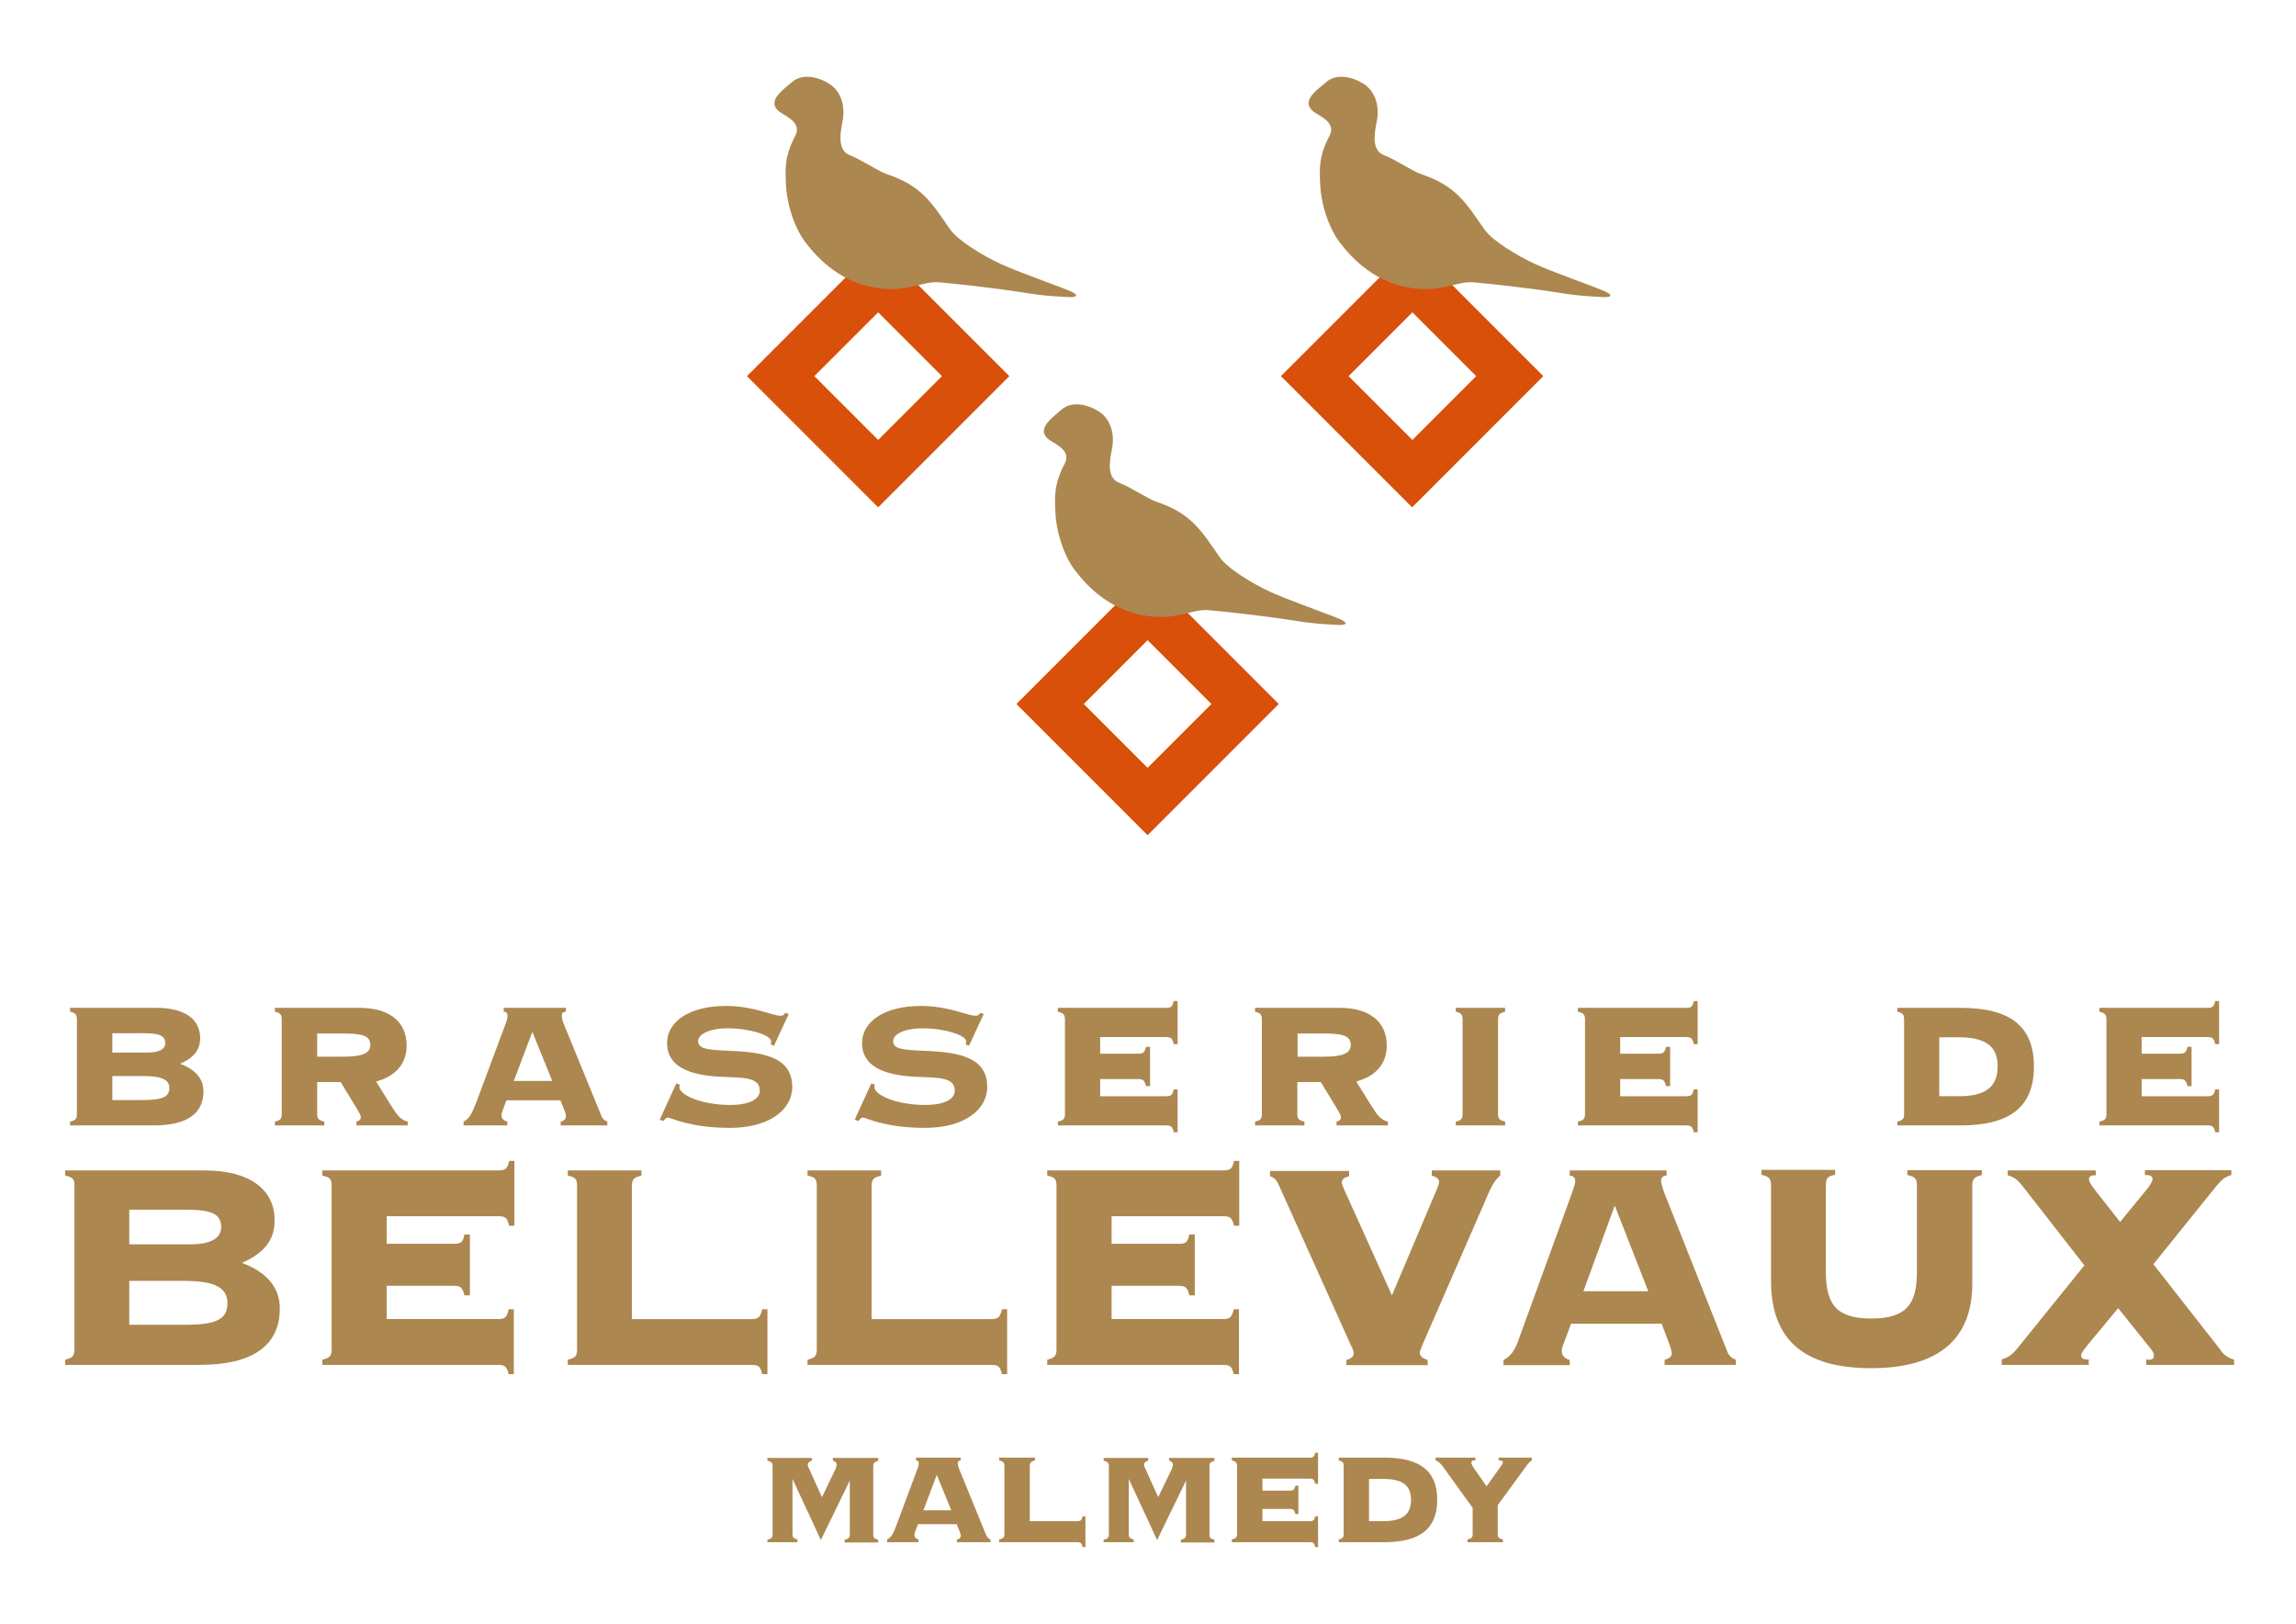 <?xml version="1.0" encoding="utf-8"?>
<!-- Generator: Adobe Illustrator 27.2.0, SVG Export Plug-In . SVG Version: 6.00 Build 0)  -->
<svg version="1.1" xmlns="http://www.w3.org/2000/svg" xmlns:xlink="http://www.w3.org/1999/xlink" x="0px" y="0px"
	 viewBox="0 0 841.9 595.3" style="enable-background:new 0 0 841.9 595.3;" xml:space="preserve">
<style type="text/css">
	.st0{fill:#D8500A;}
	.st1{fill:#AC874F;}
</style>
<g id="Calque_1">
	<g>
		<path class="st0" d="M273.9,137.9L322,186l48.1-48.1L322,89.8L273.9,137.9z M322,114.5c6.7,6.7,16.7,16.7,23.4,23.4
			c-6.7,6.7-16.7,16.7-23.4,23.4c-6.7-6.7-16.7-16.7-23.4-23.4C305.3,131.2,315.3,121.2,322,114.5z"/>
	</g>
	<path class="st1" d="M284,38.4c0.1,0.8,0.9,2,2,2.7c2.5,1.7,8.1,4,5.6,8.7c-3.9,7.4-3.7,11.9-3.4,17.9c0.2,6,2.6,15.1,7.1,21.1
		c4.7,6.2,13.3,15.1,27,16.9c10.8,1.4,16-2.7,22.1-2.2c6.1,0.5,21.1,2.2,30.5,3.7c9.3,1.5,13.8,1.5,16.7,1.7c2.9,0.2,4.4-0.5,1.2-2
		c-3.2-1.5-20.1-7.4-26-10.2c-5.9-2.7-15.5-8.4-18.4-12.6c-6.9-9.9-10.3-15.9-23.3-20.3c-3-1-9.1-5.2-13.5-6.9
		c-4-1.6-3.9-6.5-2.7-12.2c1.2-5.7-0.5-11.2-4.7-13.9c-4.2-2.7-10-4-13.8-0.7C286.7,33.2,283.7,35.4,284,38.4"/>
	<g>
		<path class="st0" d="M469.7,137.9l48.1,48.1l48.1-48.1l-48.1-48.1L469.7,137.9z M517.9,114.5c6.7,6.7,16.7,16.7,23.4,23.4
			c-6.7,6.7-16.7,16.7-23.4,23.4c-6.7-6.7-16.7-16.7-23.4-23.4C501.2,131.2,511.2,121.2,517.9,114.5z"/>
	</g>
	<path class="st1" d="M479.9,38.4c0.1,0.8,0.9,2,2,2.7c2.5,1.7,8.1,4,5.6,8.7c-3.9,7.4-3.7,11.9-3.4,17.9c0.2,6,2.6,15.1,7.1,21.1
		c4.7,6.2,13.3,15.1,27,16.9c10.8,1.4,16-2.7,22.1-2.2c6.1,0.5,21.1,2.2,30.5,3.7c9.3,1.5,13.8,1.5,16.7,1.7c2.9,0.2,4.4-0.5,1.2-2
		c-3.2-1.5-20.1-7.4-26-10.2c-5.9-2.7-15.5-8.4-18.4-12.6c-6.9-9.9-10.3-15.9-23.3-20.3c-3-1-9.1-5.2-13.5-6.9
		c-4.1-1.6-3.9-6.5-2.7-12.2c1.2-5.7-0.5-11.2-4.7-13.9c-4.2-2.7-10-4-13.8-0.7C482.6,33.2,479.5,35.4,479.9,38.4"/>
	<g>
		<path class="st0" d="M372.7,258.1l48.1,48.1l48.1-48.1L420.8,210L372.7,258.1z M420.8,234.7c6.7,6.7,16.7,16.7,23.4,23.4
			c-6.7,6.7-16.7,16.7-23.4,23.4c-6.7-6.7-16.7-16.7-23.4-23.4C404.1,251.4,414.1,241.4,420.8,234.7z"/>
	</g>
	<path class="st1" d="M382.8,158.6c0.1,0.8,0.9,2,2,2.7c2.5,1.7,8.1,4,5.6,8.7c-3.9,7.4-3.7,11.9-3.4,17.9c0.2,6,2.6,15.1,7.1,21.1
		c4.7,6.2,13.3,15.1,27,16.9c10.8,1.4,16-2.7,22.1-2.2c6.1,0.5,21.1,2.2,30.5,3.7c9.3,1.5,13.8,1.5,16.7,1.7c2.9,0.2,4.4-0.5,1.2-2
		c-3.2-1.5-20.1-7.4-26-10.2c-5.9-2.7-15.5-8.4-18.4-12.7c-6.9-9.9-10.3-15.9-23.3-20.3c-3-1-9.1-5.2-13.5-6.9
		c-4.1-1.6-3.9-6.5-2.7-12.2c1.2-5.7-0.5-11.2-4.7-13.9c-4.2-2.7-10-4-13.8-0.7C385.5,153.4,382.5,155.6,382.8,158.6"/>
	<path class="st1" d="M549.9,538.2l-4.8,6.7l-4.7-6.7c-0.6-0.9-0.9-1.7-0.9-1.9c0-0.5,0.4-0.9,1.1-0.9h0.4v-1h-14.6v1
		c1.2,0.4,2.1,1.4,3.2,3l10.4,14.4v9.5c0,1.4-0.4,1.7-1.9,2.1v1h13v-1c-1.5-0.4-1.9-0.7-1.9-2.1v-10.5l10.1-13.8
		c0.5-0.6,1-1.7,2.4-2.6v-1h-12.2v1h0.4c0.8,0,1.2,0.4,1.2,0.7C551,536.5,550.7,537.2,549.9,538.2 M507.1,542.2
		c6.7,0,10.3,2,10.3,7.7c0,5.6-3.5,7.8-10.3,7.8H502v-15.5H507.1z M490.9,565.4h16.7c12.9,0,19.4-4.8,19.4-15.5
		c0-10.8-6.5-15.5-19.4-15.5h-16.7v1c1.5,0.4,1.8,0.8,1.8,2.2v24.7c0,1.4-0.3,1.7-1.8,2.1V565.4z M462.9,542.1h17.3
		c1.4,0,1.7,0.4,2.1,1.9h1v-11.4h-1c-0.4,1.5-0.7,1.8-2.1,1.8h-28.5v1c1.5,0.4,1.9,0.8,1.9,2.2v24.7c0,1.4-0.4,1.7-1.9,2.1v1h28.5
		c1.4,0,1.7,0.3,2.1,1.8h1v-11.3h-1c-0.4,1.5-0.7,1.8-2.1,1.8h-17.3v-4.5h10c1.4,0,1.7,0.4,2.1,1.9h1.1v-10.4H475
		c-0.4,1.5-0.7,1.8-2.1,1.8h-10V542.1z M404.7,565.4h11v-1c-1.5-0.4-1.8-0.7-1.8-2.1v-20.1l10.4,22.4l10.6-21.8v19.6
		c0,1.4-0.4,1.7-1.9,2.1v1h12.3v-1c-1.5-0.4-1.8-0.7-1.8-2.1v-24.7c0-1.4,0.3-1.7,1.8-2.1v-1.1h-16.6v1c1,0.3,1.4,0.8,1.4,1.4
		c0,0.3-0.1,0.9-0.4,1.6l-5,10.4l-4.7-10.4c-0.3-0.6-0.5-1.1-0.5-1.6c0-0.6,0.5-1.1,1.5-1.4v-1h-16.3v1c1.5,0.4,1.9,0.8,1.9,2.2
		v24.7c0,1.4-0.4,1.7-1.9,2.1V565.4z M379.5,534.4h-13.1v1c1.5,0.4,1.9,0.8,1.9,2.2v24.7c0,1.4-0.4,1.7-1.9,2.1v1h28.5
		c1.4,0,1.7,0.3,2.1,1.8h1v-11.3h-1c-0.4,1.5-0.7,1.8-2.1,1.8h-17.3v-20.1c0-1.4,0.4-1.8,1.9-2.2V534.4z M338.6,553.7l4.9-13l5.3,13
		H338.6z M352.3,534.4h-16.4v1c0.8,0.1,1,0.4,1,1.2c0,0.4-0.1,1-0.6,2.2l-7.6,20.4c-1,2.6-1.7,4.4-3.4,5.2v1h11.5v-1
		c-1-0.3-1.5-0.8-1.5-1.7c0-0.4,0.1-0.7,0.3-1.2l1-2.7h14.2l1.1,2.7c0.2,0.6,0.4,1.1,0.4,1.4c0,0.9-0.4,1.3-1.4,1.5v1h12.3v-1
		c-1.2-0.5-1.4-1.2-1.8-2.1l-9.6-23.5c-0.4-0.9-0.6-1.7-0.6-2.4c0-0.7,0.4-0.9,1.1-1V534.4z M281.4,565.4h11v-1
		c-1.5-0.4-1.8-0.7-1.8-2.1v-20.1l10.4,22.4l10.6-21.8v19.6c0,1.4-0.4,1.7-1.9,2.1v1H322v-1c-1.5-0.4-1.8-0.7-1.8-2.1v-24.7
		c0-1.4,0.3-1.7,1.8-2.1v-1.1h-16.6v1c1,0.3,1.4,0.8,1.4,1.4c0,0.3-0.1,0.9-0.4,1.6l-5,10.4l-4.7-10.4c-0.3-0.6-0.5-1.1-0.5-1.6
		c0-0.6,0.5-1.1,1.5-1.4v-1h-16.3v1c1.5,0.4,1.9,0.8,1.9,2.2v24.7c0,1.4-0.4,1.7-1.9,2.1V565.4z"/>
	<g>
		<path class="st1" d="M23.9,498.5c2.8-0.7,3.4-1.4,3.4-3.9v-59.7c0-2.6-0.5-3.3-3.4-3.9v-1.9h51c17,0,25.8,7.2,25.8,18.3
			c0,7.2-3.8,12-12,15.6c9.2,3.4,13.9,9.1,13.9,16.7c0,13.6-9.9,20.7-29.5,20.7H23.9V498.5z M47.4,443.6v12.6h22.3
			c7.6,0,11.4-2.2,11.4-6.4c0-4.9-3.9-6.3-13-6.3H47.4z M47.4,469.7v16h19.7c11.1,0,16.3-1.4,16.3-7.9c0-6-5.2-8.2-15.8-8.2H47.4z"
			/>
		<path class="st1" d="M186.5,480h1.9v23.8h-1.9c-0.7-2.9-1.4-3.4-3.9-3.4h-64.4v-1.9c2.8-0.7,3.4-1.4,3.4-3.9v-59.7
			c0-2.6-0.5-3.3-3.4-3.9v-1.9h64.6c2.6,0,3.3-0.7,3.9-3.5h1.9v23.8h-1.9c-0.7-2.9-1.4-3.5-3.9-3.5h-41V456h24.6
			c2.6,0,3.3-0.5,3.9-3.4h2v22.3h-2c-0.7-2.9-1.4-3.5-3.9-3.5h-24.6v12.2h40.9C185.2,483.6,185.9,482.9,186.5,480z"/>
		<path class="st1" d="M279.5,480h1.9v23.8h-1.9c-0.7-2.9-1.4-3.4-3.9-3.4h-67.4v-1.9c2.9-0.7,3.4-1.4,3.4-3.9v-59.7
			c0-2.6-0.5-3.3-3.4-3.9v-1.9h27v1.9c-2.9,0.7-3.5,1.4-3.5,3.9v48.7h43.9C278.1,483.6,278.8,482.9,279.5,480z"/>
		<path class="st1" d="M367.4,480h1.9v23.8h-1.9c-0.7-2.9-1.4-3.4-3.9-3.4h-67.4v-1.9c2.8-0.7,3.4-1.4,3.4-3.9v-59.7
			c0-2.6-0.5-3.3-3.4-3.9v-1.9h27v1.9c-2.9,0.7-3.5,1.4-3.5,3.9v48.7h43.9C366.1,483.6,366.7,482.9,367.4,480z"/>
		<path class="st1" d="M452.4,480h1.9v23.8h-1.9c-0.7-2.9-1.4-3.4-3.9-3.4H384v-1.9c2.8-0.7,3.4-1.4,3.4-3.9v-59.7
			c0-2.6-0.5-3.3-3.4-3.9v-1.9h64.6c2.6,0,3.3-0.7,3.9-3.5h1.9v23.8h-1.9c-0.7-2.9-1.4-3.5-3.9-3.5h-41V456h24.6
			c2.6,0,3.3-0.5,3.9-3.4h2v22.3h-2c-0.7-2.9-1.4-3.5-3.9-3.5h-24.6v12.2h40.9C451,483.6,451.7,482.9,452.4,480z"/>
		<path class="st1" d="M526.7,436.4c0.5-1.4,1-2.3,1-3.1c0-1.1-1-1.8-2.7-2.3v-1.9h25.1v1.9c-2.7,2.2-3.9,5.6-5.7,9.7l-22.8,52.3
			c-0.5,1.4-1,2.3-1,3c0,1.1,1,2,2.9,2.6v1.9h-29.8v-1.9c1.8-0.5,2.7-1.4,2.7-2.4c0-0.7-0.4-1.8-1.1-3.1l-26.1-58
			c-0.8-1.6-1.1-3-3.5-3.9v-1.9h29v1.9c-1.8,0.5-2.7,1.2-2.7,2.3c0,0.5,0.4,1.6,1.1,3.1l17.3,38.3L526.7,436.4z"/>
		<path class="st1" d="M610.4,498.5c1.8-0.4,2.6-1.2,2.6-2.4c0-0.7-0.3-1.6-0.8-3.1l-2.9-7.7h-33.2l-2.9,7.7c-0.4,1-0.5,1.6-0.5,2.3
			c0,1.8,1,2.7,2.9,3.3v1.9h-24.3v-1.9c3.9-2,4.9-5.6,6.4-9.8l18.7-51.4c0.8-2.2,1.2-3.7,1.2-4.2c0-1.5-0.5-2-2-2.2v-1.9h35.5v1.9
			c-1.5,0.1-2,0.7-2,2.2c0,0.4,0.4,2,1.2,4.2l22.7,57.2c0.7,1.8,1.1,3,3.5,3.9v1.9h-26.1V498.5z M604.4,473.4L592.1,442l-11.5,31.4
			H604.4z"/>
		<path class="st1" d="M699.4,430.8v-1.8h27.3v1.8c-2.9,0.7-3.5,1.5-3.5,4.1v35.7c0,20.7-12.8,31-37.1,31
			c-24.9,0-36.7-10.6-36.7-32.1v-34.7c0-2.7-0.7-3.5-3.5-4.1v-1.8h27v1.8c-2.9,0.5-3.4,1.4-3.4,4.1V466c0,12.2,3.8,17.4,16.7,17.4
			c13.3,0,16.7-5.8,16.7-17.1v-31.4C703,432.2,702.3,431.4,699.4,430.8z"/>
		<path class="st1" d="M819.2,498.5v1.9h-32.2v-2c0.3,0,0.7,0.1,1,0.1c1.2,0,1.8-0.5,1.8-1.5c0-1.2-0.9-2.2-2.2-3.8l-10.9-13.6
			l-11.3,13.6c-1.5,1.8-2.3,3.1-2.3,3.8c0,0.8,0.7,1.4,2,1.4h0.8v2h-31.9v-2c2.7-0.8,4.2-2.2,5.6-3.9l24.7-30.6l-22.7-29.1
			c-1.5-1.9-2.9-3.3-5.4-3.9v-1.8h32.3v1.8h-0.5c-1.4,0-2,0.5-2,1.5c0,0.7,0.7,2,2.2,3.9l9.2,11.7l9.5-11.6c1.6-1.9,2.4-3.3,2.4-4.2
			c0-0.8-0.7-1.4-2-1.4h-0.8v-1.8h31.7v1.8c-2.7,0.7-3.9,2.2-5.4,3.9l-23.2,28.8l24.3,31C815.2,496.5,816.6,497.7,819.2,498.5z"/>
	</g>
	<g>
		<path class="st1" d="M73.4,380.6c0,4.3-2.4,7.3-7.4,9.4c5.7,2.1,8.6,5.5,8.6,10.1c0,8.2-6.1,12.5-18.2,12.5H25.7v-1.4
			c2.1-0.5,2.5-1,2.5-2.9v-34.4c0-1.9-0.4-2.5-2.5-3v-1.4h31.8C68,369.5,73.4,373.9,73.4,380.6z M41.2,378.8v7.1h12.4
			c4.7,0,7-1.1,7-3.5c0-2.8-2.4-3.6-8-3.6H41.2z M41.2,394.5v8.8H52c6.9,0,10.1-0.8,10.1-4.4c0-3.3-3.2-4.4-9.8-4.4H41.2z"/>
		<path class="st1" d="M149.1,383.3c0,6.5-3.8,11.2-11.2,13.2l5.5,8.8c2,3.2,3.4,5.3,6.1,5.9v1.4h-18.8v-1.4c1-0.2,1.6-0.8,1.6-1.5
			c0-0.9-0.6-1.8-1.3-3l-6.1-10h-8.6v11.6c0,1.9,0.5,2.4,2.6,2.9v1.4h-18.1v-1.4c2.1-0.5,2.5-1,2.5-2.9v-34.4c0-1.9-0.4-2.5-2.5-3
			v-1.4h31C143.2,369.5,149.1,374.9,149.1,383.3z M116.3,387.4h9.7c6.5,0,9.8-1.1,9.8-4.3c0-3.5-3.2-4.2-10.1-4.2h-9.4V387.4z"/>
		<path class="st1" d="M207.5,370.9c-1,0.1-1.5,0.4-1.5,1.4s0.3,2.1,0.8,3.3l13.4,32.7c0.5,1.3,0.8,2.2,2.5,2.9v1.4h-17.1v-1.4
			c1.3-0.3,1.9-0.9,1.9-2.1c0-0.4-0.2-1.2-0.5-2l-1.5-3.7h-19.8l-1.4,3.7c-0.2,0.7-0.4,1.2-0.4,1.7c0,1.3,0.7,2,2.1,2.4v1.4h-16
			v-1.4c2.3-1.1,3.3-3.6,4.7-7.2l10.6-28.4c0.6-1.6,0.8-2.5,0.8-3c0-1.1-0.3-1.6-1.4-1.7v-1.4h22.8V370.9z M202.5,396.3l-7.3-18
			l-6.8,18H202.5z"/>
		<path class="st1" d="M282.8,381.8c0-2.2-7.7-4.8-16-4.8c-6.8,0-10.8,2.2-10.8,4.7c0,3.4,5,3.2,14.3,3.7
			c13.6,0.7,20.2,4.3,20.2,13.1c0,8.4-8.5,15-22.8,15c-14.9,0-21.8-3.8-22.8-3.8c-0.5,0-1,0.5-1.7,1.3l-1.3-0.5l6.1-13.3l1.3,0.5
			c-0.1,0.3-0.2,0.5-0.2,0.8c0,3,8.2,6.6,18.7,6.6c6.9,0,10.8-2.1,10.8-5.2c0-4.8-5.3-4.8-13.6-5.1c-13.6-0.5-20.4-4.5-20.4-12.4
			c0-7.8,8.1-13.6,21.6-13.6c10.1,0,17.1,3.6,20,3.6c0.8,0,1.3-0.3,1.8-1.1l1.2,0.5l-5.4,11.6l-1.2-0.5
			C282.7,382.4,282.8,382,282.8,381.8z"/>
		<path class="st1" d="M354.3,381.8c0-2.2-7.7-4.8-16-4.8c-6.8,0-10.8,2.2-10.8,4.7c0,3.4,5,3.2,14.3,3.7
			c13.6,0.7,20.2,4.3,20.2,13.1c0,8.4-8.5,15-22.8,15c-14.9,0-21.8-3.8-22.8-3.8c-0.5,0-1,0.5-1.7,1.3l-1.3-0.5l6.1-13.3l1.3,0.5
			c-0.1,0.3-0.2,0.5-0.2,0.8c0,3,8.2,6.6,18.7,6.6c6.9,0,10.8-2.1,10.8-5.2c0-4.8-5.3-4.8-13.6-5.1c-13.6-0.5-20.4-4.5-20.4-12.4
			c0-7.8,8.1-13.6,21.6-13.6c10.1,0,17.1,3.6,20,3.6c0.8,0,1.3-0.3,1.8-1.1l1.2,0.5l-5.4,11.6l-1.2-0.5
			C354.2,382.4,354.3,382,354.3,381.8z"/>
		<path class="st1" d="M403.4,386.3h13.9c1.9,0,2.4-0.4,2.9-2.5h1.5v14.4h-1.5c-0.5-2.1-1-2.6-2.9-2.6h-13.9v6.3h24.1
			c1.9,0,2.4-0.4,2.9-2.5h1.4v15.7h-1.4c-0.5-2.1-1-2.5-2.9-2.5h-39.6v-1.4c2.1-0.5,2.6-1,2.6-2.9v-34.4c0-1.9-0.5-2.5-2.6-3v-1.4
			h39.6c1.9,0,2.4-0.4,2.9-2.5h1.4v15.8h-1.4c-0.5-2.1-1-2.6-2.9-2.6h-24.1V386.3z"/>
		<path class="st1" d="M508.5,383.3c0,6.5-3.8,11.2-11.2,13.2l5.5,8.8c2,3.2,3.4,5.3,6.1,5.9v1.4h-18.8v-1.4c1-0.2,1.6-0.8,1.6-1.5
			c0-0.9-0.6-1.8-1.3-3l-6.1-10h-8.6v11.6c0,1.9,0.5,2.4,2.6,2.9v1.4h-18.1v-1.4c2.1-0.5,2.5-1,2.5-2.9v-34.4c0-1.9-0.4-2.5-2.5-3
			v-1.4h31C502.6,369.5,508.5,374.9,508.5,383.3z M475.8,387.4h9.7c6.5,0,9.8-1.1,9.8-4.3c0-3.5-3.2-4.2-10.1-4.2h-9.4V387.4z"/>
		<path class="st1" d="M551.9,411.2v1.4h-18.1v-1.4c2.1-0.5,2.5-1,2.5-2.9v-34.4c0-1.9-0.4-2.5-2.5-3v-1.4h18.1v1.4
			c-2.1,0.5-2.6,1.1-2.6,3v34.4C549.3,410.2,549.8,410.7,551.9,411.2z"/>
		<path class="st1" d="M594.1,386.3H608c1.9,0,2.4-0.4,2.9-2.5h1.5v14.4h-1.5c-0.5-2.1-1-2.6-2.9-2.6h-13.9v6.3h24.1
			c1.9,0,2.4-0.4,2.9-2.5h1.4v15.7h-1.4c-0.5-2.1-1-2.5-2.9-2.5h-39.6v-1.4c2.1-0.5,2.6-1,2.6-2.9v-34.4c0-1.9-0.5-2.5-2.6-3v-1.4
			h39.6c1.9,0,2.4-0.4,2.9-2.5h1.4v15.8h-1.4c-0.5-2.1-1-2.6-2.9-2.6h-24.1V386.3z"/>
		<path class="st1" d="M695.7,411.2c2.1-0.5,2.5-1,2.5-2.9v-34.4c0-1.9-0.4-2.5-2.5-3v-1.4h23.2c17.9,0,26.9,6.5,26.9,21.5
			c0,15-9,21.6-26.9,21.6h-23.2V411.2z M711.1,380.3v21.6h7.1c9.4,0,14.3-3.1,14.3-10.9c0-7.9-5-10.7-14.3-10.7H711.1z"/>
		<path class="st1" d="M785.3,386.3h13.9c1.9,0,2.4-0.4,2.9-2.5h1.5v14.4h-1.5c-0.5-2.1-1-2.6-2.9-2.6h-13.9v6.3h24.1
			c1.9,0,2.4-0.4,2.9-2.5h1.4v15.7h-1.4c-0.5-2.1-1-2.5-2.9-2.5h-39.6v-1.4c2.1-0.5,2.6-1,2.6-2.9v-34.4c0-1.9-0.5-2.5-2.6-3v-1.4
			h39.6c1.9,0,2.4-0.4,2.9-2.5h1.4v15.8h-1.4c-0.5-2.1-1-2.6-2.9-2.6h-24.1V386.3z"/>
	</g>
</g>
<g id="Calque_2">
</g>
</svg>
